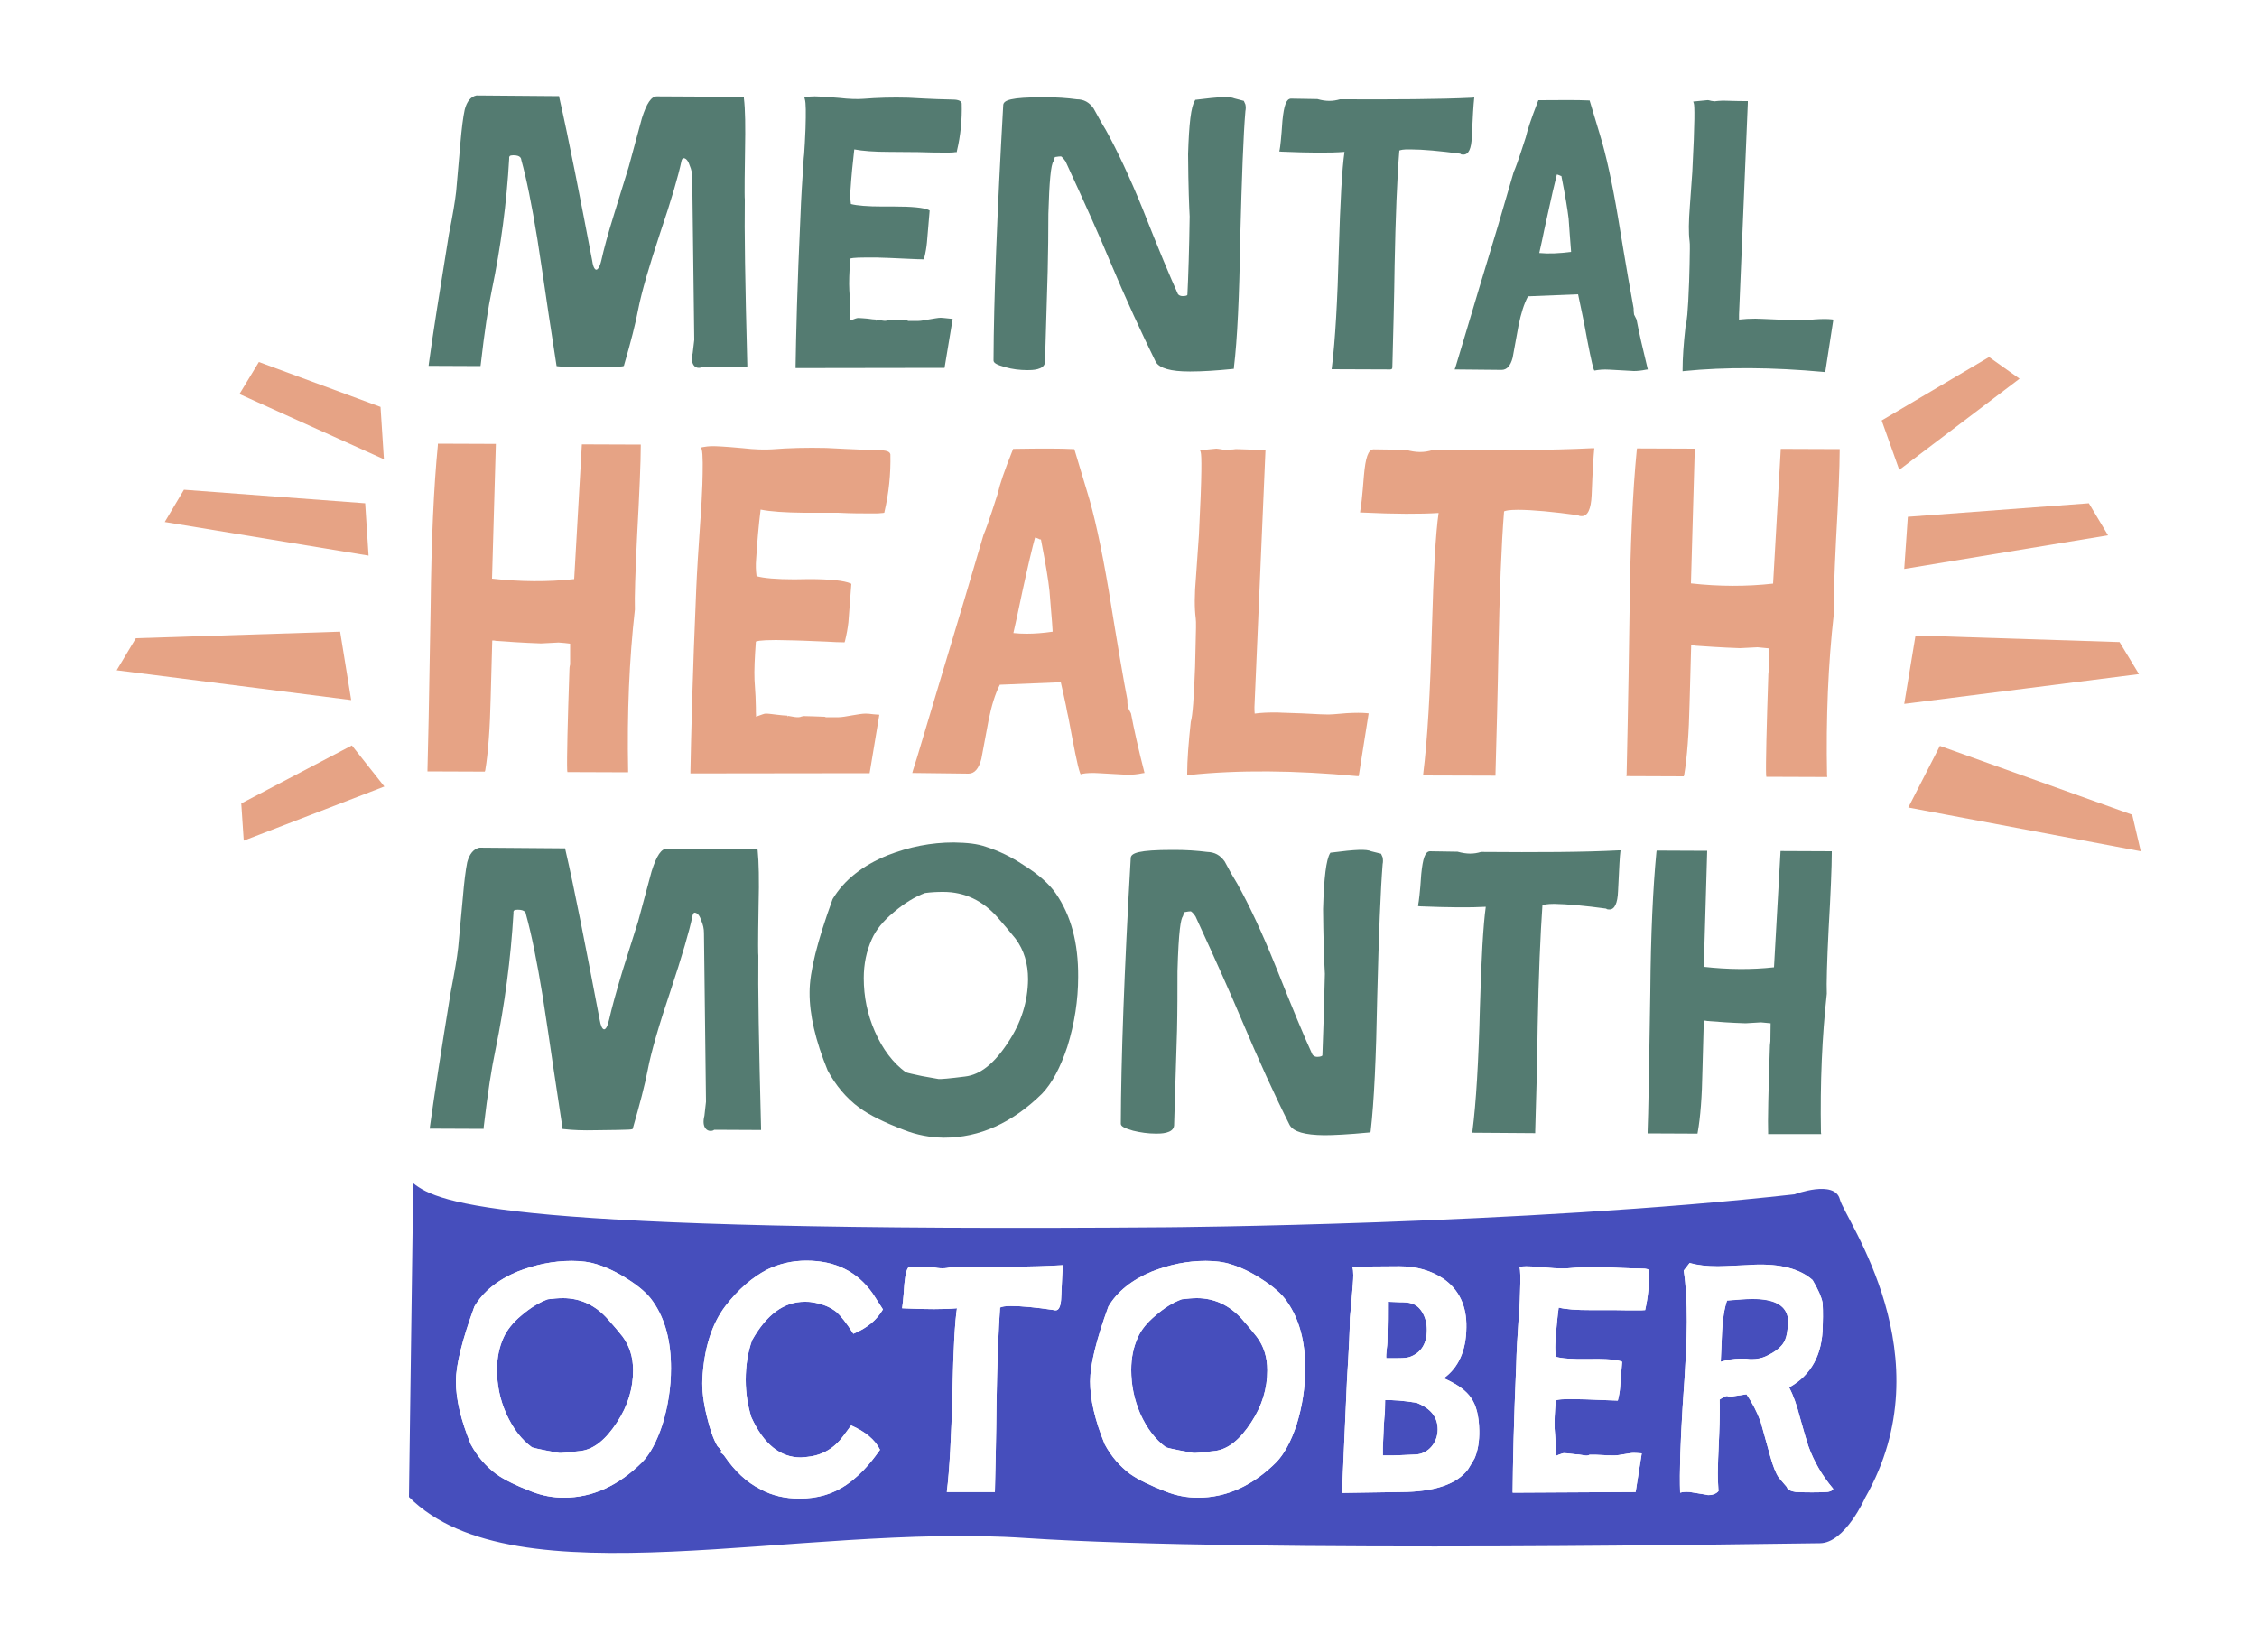 <?xml version="1.0" encoding="UTF-8"?> <svg xmlns="http://www.w3.org/2000/svg" version="1.2" viewBox="0 0 1000 732" width="1000" height="732"><title>MHM-logo-v1</title><style> .s0 { fill: #547b71 } .s1 { fill: #e6a385 } .s2 { fill: #464ebc } .s3 { fill: #ffffff } </style><g id="Layer 1"><filter id="f0"><feFlood flood-color="#464ebc" flood-opacity="1"></feFlood><feBlend mode="normal" in2="SourceGraphic"></feBlend><feComposite in2="SourceAlpha" operator="in"></feComposite></filter><g id="&lt;Group&gt;" filter="url(#f0)"><g id="&lt;Group&gt;"><path id="&lt;Compound Path&gt;" class="s0" d="m309.6 163c-0.9 0-1.7-0.4-2.2-1.1-0.9-1.2-1.1-3.1-0.5-5.4l0.7-5.9-0.9-71.9q0-2.8-1.1-5.3c-0.4-1.3-1.3-3.3-2.7-3.3-0.7 0-0.9 1-1 1.4-1.3 6.2-4.4 17-9.5 32-4.7 14.2-8.1 25.7-9.6 33.4-1.2 6.4-3.3 14.6-6.3 24.9 0 0.7 0 0.7-15.8 0.9q-8.1 0.2-13.5-0.4l-0.6-0.1-3.5-22.8c-1.6-11.1-3.3-22.3-5-33.4-2.5-15.4-4.9-27.1-7.1-35-0.1-0.7-0.2-2.2-3.6-2.2q-1.2 0-1.6 0.4-0.3 0.4-0.2 1.1c-1.1 19.5-3.7 39.1-7.7 58.3-1.6 7.6-3.2 18-4.9 32.9l-0.1 0.7-23-0.1 0.1-0.9c1.8-13.4 4.9-32.6 8.9-57.4 1.7-8.5 2.7-14.5 3.2-18.9l1.9-21.6c0.5-6 1.2-11.6 1.9-14.7q1.4-5.5 5.2-6.3l36.6 0.3 0.1 0.6c4.2 18.4 9.5 45.7 14.6 72.4 0.4 2.9 1.2 3.9 1.8 3.9 0.6 0 1.5-1.1 2.2-4 1.1-5 2.9-11.7 5.8-21l6.4-20.7 5.8-21.4c2.1-6.7 4.2-9.7 6.6-9.7l38.6 0.2v0.7c0.6 4.7 0.7 12.5 0.5 23.2-0.1 5.6-0.3 20.5-0.1 21.6-0.2 13.5 0.1 36.1 1.1 73.4v0.8h-20c-0.2 0.2-0.9 0.4-1.5 0.4z"></path></g><g id="&lt;Group&gt;"><path id="&lt;Compound Path&gt;" class="s0" d="m352.5 163.1v-0.8c0.2-13.1 0.7-35.4 2.2-67.6 0.2-6 0.7-14.1 1.4-24.6l0.2-1.9c0.2-2.8 0.4-6.5 0.6-11.3 0.2-6.9 0.2-11.4-0.3-12.9l-0.2-0.8 0.8-0.2q1.7-0.3 3.8-0.3c1.7 0 5.5 0.2 10.9 0.7 4.2 0.5 8.2 0.6 10.6 0.4 6.2-0.5 12.8-0.7 19.9-0.5 10.6 0.6 17.3 0.8 19.2 0.8 2 0 4.2 0.2 4.5 1.7q0.3 10.9-2.1 21l-0.1 0.6h-0.6c-1.1 0.2-2.2 0.2-3.2 0.2h-0.6c-3.5 0-7.7 0-12.7-0.2l-12.6-0.1c-6.9 0-12-0.4-15.7-1.1-0.7 6-1.3 12-1.7 18.3q-0.2 2.8 0.2 5.9c2.6 0.7 7.5 1.1 13.9 1.1h5.3c7.9 0 13 0.5 15.2 1.5l0.5 0.3-1.2 14.1q-0.3 3.3-1.2 6.9l-0.2 0.6h-0.6c-1.3 0-3.2-0.1-5.6-0.2l-8.9-0.4q-4-0.1-6-0.2-2.4 0-4.3 0c-6.1 0-7.1 0.4-7.2 0.5-0.4 5.8-0.6 10.6-0.4 14 0.3 4.8 0.5 8 0.5 10.1 0 1.1 0 2.2 0 3.2l0.5-0.1c1.5-0.6 2.4-0.9 3-0.9 1.1 0 2.7 0.2 4.2 0.3 1.4 0.2 2.8 0.4 3.7 0.4v0.7l0.3-0.7c0.2 0.1 1.1 0.3 2.8 0.5 1.1 0.2 1.8-0.1 2-0.2 2.6-0.1 5.3-0.1 8.6 0.1l0.5 0.2c0.2 0 2.1 0 4.6 0 1.1 0 3-0.4 4.8-0.7 2-0.3 3.8-0.7 5-0.7 0.9 0 2 0.2 3.3 0.3l2 0.2-3.6 21.7z"></path></g><g id="&lt;Group&gt;"><path id="&lt;Compound Path&gt;" class="s0" d="m527.6 164.6h-0.6c-8.3 0-13.2-1.4-14.9-4.2-6.2-12.6-13.2-27.7-20.5-45.1-4.3-10.4-10.7-24.7-19.5-43.8-1.1-1.6-1.8-2.1-2-2.2q-0.9 0-2.7 0.3c-0.2 0.4-0.4 1.2-0.6 1.8-1.2 1.4-1.9 9.2-2.3 23.4 0 8.5-0.1 16.8-0.3 25.3l-1.2 40.4c-0.3 3.5-5.9 3.5-7.7 3.5-3.5 0-6.7-0.4-9.9-1.3-3.9-1.1-5.2-1.9-5.2-3 0.1-27.4 1.6-65.4 4.3-113.2 0.2-2.1 3.3-3.4 17.7-3.4h1c4.9 0 9.5 0.3 13.9 0.9 3.1 0 5.5 1.3 7.4 4 2 3.6 3.6 6.6 5.4 9.5 5.1 9.2 10.6 20.9 16.3 34.9 6.9 17.5 12.5 30.9 15.7 37.9q0.7 0.9 2.1 0.9c1.5 0 2.1-0.3 2.1-0.6 0.4-8 0.8-20.3 1-34.7-0.2-3.7-0.6-12.4-0.7-27.6 0.4-13.5 1.3-21.1 3-23.7l0.2-0.4h0.3c10.3-1.3 15-1.5 17-0.6l4.2 1.1 0.7 1.6c0.2 1.1 0.2 1.9 0 2.9-0.9 10.4-1.6 29.4-2.3 56.5-0.4 25.7-1.3 44.9-2.8 57.1v0.6l-0.7 0.1c-7 0.7-13.4 1.1-18.4 1.1z"></path></g><g id="&lt;Group&gt;"><path id="&lt;Compound Path&gt;" class="s0" d="m616.1 163.7l-26.1-0.1 0.1-0.8c1.5-12 2.5-29.6 3.1-52.5 0.6-20.7 1.4-35.5 2.5-43-6.5 0.5-15.9 0.4-28-0.1l-0.9-0.1 0.2-0.9c0.2-0.9 0.7-5.1 1.2-12.7 0.7-6.9 1.7-9.6 3.7-9.8l11.8 0.2c3.9 1.1 6.8 1 10 0.1 24.6 0.1 43.8 0 58.5-0.7l1-0.1-0.1 1c-0.2 1.6-0.6 7.4-1 16.5-0.2 5.2-1.4 7.8-3.7 7.8-0.6 0-1.1 0-1.4-0.4-9.1-1.2-16.6-1.9-22.1-1.9-3.2-0.1-4.4 0.3-4.9 0.5-1 12.2-1.7 29.8-2.1 51-0.2 15-0.6 30-1 45l-0.1 0.7z"></path></g><g id="&lt;Group&gt;"><path id="&lt;Compound Path&gt;" fill-rule="evenodd" class="s0" d="m723.9 164.4q-0.9 0-1.7-0.1l-9-0.5c-2.8-0.2-5.1 0.1-6.2 0.3l-0.6 0.1-0.3-0.6c-0.8-2.5-2.2-9.3-4.2-20.2l-0.9-4.4c-0.6-2.6-1.1-5.5-1.8-8.6l-22.2 0.9c-1.8 3.4-3.1 7.6-4.2 13l-2.6 14.2q-1.4 5.4-4.9 5.4l-20.8-0.2 0.4-1.1q0.6-1.8 4.6-15.3c3.1-10.5 7.8-26.1 14.1-46.9l7.1-24.3c0.5-1 1.7-4 5.3-15.2 0.8-3.4 2.3-8 5.4-16l0.2-0.5h0.5c10.1-0.1 17.3-0.1 21.7 0.1h0.5l4.6 15.3c2.7 8.8 5.4 21.1 8 36.6 3.7 22.5 6 35.5 6.9 40.2 0 0.7 0 1.7 0.2 2.8l1.1 2.2c1.1 5.8 2.8 13.2 4.8 21.3l0.2 0.8-0.8 0.1c-1.9 0.4-3.8 0.6-5.4 0.6zm-41.9-52.3c4.1 0.4 8.8 0.2 14.1-0.5q-0.2-3.2-0.6-7.8-0.2-3.1-0.5-7c-0.5-4-1.4-9.7-3.2-18.8-0.2 0-0.4-0.1-0.8-0.3-0.3-0.1-1-0.4-1.2-0.4-0.9 3.5-2.4 9.8-4.5 19.6q-0.5 2.2-1.1 5c-0.6 2.9-1.3 6.3-2.2 10.2z"></path></g><g id="&lt;Group&gt;"><path id="&lt;Compound Path&gt;" class="s0" d="m808.7 164.9l-0.7-0.1c-22.8-2.1-43.7-2.2-61.7-0.4l-0.8 0.1v-0.9c0-4.7 0.4-11 1.3-18.9 0.5-1.5 1.1-6.1 1.6-20.1l0.2-7.3c0.1-5.8 0.2-9.3 0-10.4-0.5-3.7-0.4-8.8 0.1-15.3l1.1-15.4c1.2-23 1-29.2 0.7-30.3l-0.3-0.9 6.1-0.6c0.5-0.1 1.2 0.1 1.9 0.3 0.5 0.1 1.2 0.2 1.5 0.2 0.3-0.1 1-0.1 1.8-0.2q0.9 0 1.9-0.1c5.8 0.2 9.2 0.2 10.2 0.2h0.8v0.8l-3.9 93.8c0 0.7 0 1.4 0 2.2q3.5-0.4 7.3-0.4c0.7 0 1.6 0.1 3 0.1q2.5 0.1 7 0.3 4.6 0.2 7 0.3 2.1 0.1 2.6 0.1c1 0 3.2-0.2 6.9-0.5 3-0.2 5.5-0.2 7.2 0l0.8 0.1z"></path></g></g><filter id="f1"><feFlood flood-color="#464ebc" flood-opacity="1"></feFlood><feBlend mode="normal" in2="SourceGraphic"></feBlend><feComposite in2="SourceAlpha" operator="in"></feComposite></filter><g id="&lt;Group&gt;" filter="url(#f1)"><g id="&lt;Group&gt;"><path id="&lt;Compound Path&gt;" class="s0" d="m314.8 501.1c-0.9 0-1.7-0.4-2.2-1.1-1-1.2-1.1-3.3-0.5-5.6l0.7-6.2-0.9-74.8q0-2.8-1.2-5.5c-0.5-1.6-1.4-3.4-2.9-3.5-0.7 0-0.9 1.1-1 1.5-1.3 6.4-4.6 17.7-9.8 33.4-5 14.8-8.5 26.8-10 34.7-1.3 6.8-3.6 15.5-6.6 25.9 0 0.7 0 0.7-16.4 0.9q-8.4 0.2-14.1-0.5h-0.6l-4.1-27.1c-1.5-10.4-3.1-21-4.7-31.4-2.6-16-5.1-28.2-7.4-36.4-0.1-0.7-0.2-2.3-3.7-2.3-0.8 0-1.4 0.1-1.7 0.4q-0.3 0.4-0.2 1.2c-1.2 20.2-3.9 40.6-8 60.6-1.7 8-3.4 18.8-5.2 34.2v0.7l-23.9-0.1 0.1-0.9c1.9-13.9 5-33.9 9.2-59.6 1.7-8.8 2.8-15.1 3.3-19.7l2.1-22.5c0.5-6.1 1.2-11.9 1.9-15.3q1.5-5.6 5.4-6.5l38 0.3 0.1 0.6c4.1 17.7 9 43 15.2 75.4 0.8 4.8 2.7 6.4 4.2-0.2 1.2-5.3 3.1-12.2 6-21.8l6.8-21.5 6-22.3c2.2-7 4.3-10.1 6.9-10.1l40 0.2 0.1 0.7c0.5 4.9 0.7 13 0.4 24.2-0.3 17.6-0.2 21.9-0.1 22.4-0.2 14.2 0.2 38.4 1.2 76.4v0.8l-20.8-0.1c-0.2 0.3-0.9 0.5-1.6 0.5z"></path></g><g id="&lt;Group&gt;"><path id="&lt;Compound Path&gt;" fill-rule="evenodd" class="s0" d="m418.3 504.1h-0.2c-6-0.1-11.9-1.2-17.5-3.4-8.7-3.3-15.4-6.6-19.9-9.9-5.7-4.2-10.4-9.8-14-16.5-5.4-13.2-8.1-24.8-8-34.7 0-9 3.4-22.5 10.2-41.2 5.1-8.5 13.3-14.9 24.3-19.4 9.7-3.8 19.4-5.7 29.4-5.7 6.1 0.1 10.5 0.6 14.2 1.9 5.7 1.8 11.3 4.5 16.7 8.1 6.6 4.1 11.4 8.4 14.3 12.6 6.7 9.7 10 21.8 9.9 37 0 10.2-1.6 20.6-4.8 30.9-3.1 9.3-6.8 16.2-11.2 20.8-13.1 12.9-27.6 19.5-43.4 19.5zm-0.6-109.7v0.8c-2.4 0-5 0.1-7.9 0.5-4.5 1.7-9.1 4.5-13.8 8.5-4.6 3.8-7.9 7.8-9.7 11.9-2.4 5.3-3.6 11-3.6 17.3 0 8.3 1.6 16 4.9 23.6 3.5 8 8.1 14 13.7 18.1 1.1 0.4 3.5 0.9 7.2 1.7l7.3 1.3c1 0.1 4.8-0.2 11.8-1.1 6.8-0.8 13-5.8 19.1-15.2 5.8-8.7 8.7-18.1 8.8-27.9 0-6.9-1.8-12.9-5.5-17.9-2.4-3-5.1-6.2-8-9.5-6.6-7.5-14.7-11.3-24-11.3z"></path></g><g id="&lt;Group&gt;"><path id="&lt;Compound Path&gt;" class="s0" d="m586.8 503h-0.1c-8.6-0.1-13.6-1.5-15.3-4.5-6.6-13.1-13.8-28.9-21.4-46.9-4.5-10.7-10.9-25.1-20.3-45.5-1.1-1.7-1.9-2.2-2.1-2.3-0.6 0-1.5 0.1-2.9 0.4-0.1 0.4-0.4 1.1-0.6 1.8-0.9 1.1-1.9 6-2.4 24.4 0 8.8 0 17.4-0.2 26.2l-1.3 42.1c-0.3 3.6-6.1 3.6-7.9 3.6-3.7 0-7-0.5-10.3-1.3-4.1-1.2-5.4-2-5.4-3.1 0.1-28.3 1.5-67.9 4.4-117.8 0.2-2.1 3.4-3.5 18.5-3.5h1q7.4 0 14.4 0.9c3.3 0.1 5.7 1.4 7.7 4.2 2.1 4 3.8 7 5.6 9.9 5.3 9.5 11 21.7 16.9 36.3 7.2 18.1 13 32.1 16.4 39.4 0.5 0.6 1.2 1 2.1 1 1.5 0 2.3-0.4 2.3-0.7 0.4-10.3 0.8-22.4 1.1-36.1-0.4-6.7-0.7-17-0.8-28.7 0.4-14.1 1.4-21.9 3.1-24.7l0.2-0.3h0.3c10.8-1.4 15.6-1.6 17.7-0.6l4.4 1.1 0.7 1.6c0.2 1.2 0.2 2 0 3-0.9 11.1-1.7 30.9-2.4 58.8-0.5 27.2-1.4 46.6-2.9 59.4l-0.1 0.6-0.6 0.1c-9.4 0.9-16 1.2-19.8 1.2z"></path></g><g id="&lt;Group&gt;"><path id="&lt;Compound Path&gt;" class="s0" d="m680.2 502.1l-27.9-0.2 0.1-0.8c1.6-12.3 2.7-30.7 3.3-54.6 0.6-21.6 1.5-37 2.6-44.7-6.8 0.4-16.6 0.3-29.1-0.2l-0.9-0.1 0.1-0.9c0.2-0.9 0.8-5.3 1.3-13.2 0.7-7.1 1.7-10 3.8-10.2l12.3 0.2c4.1 1.1 7.1 1.1 10.4 0.1 25.5 0.2 45.5 0.1 60.9-0.7h0.9l-0.1 0.9c-0.2 1.3-0.5 6.4-1 17.2-0.2 5.3-1.5 8.1-3.8 8.1-0.5 0-1.1 0-1.5-0.4-9.4-1.3-17.3-2-23-2.1-3.2 0-4.6 0.4-5.2 0.6-0.9 12.8-1.7 31.2-2.1 53.1-0.2 15.6-0.6 31.4-1.1 47.1z"></path></g><g id="&lt;Group&gt;"><path id="&lt;Compound Path&gt;" class="s0" d="m806.9 502.5h-23.5v-0.8c-0.2-4.2 0.1-18.6 0.8-38.5 0-0.3 0.1-1.1 0.2-1.9l0.1-7.9c-0.8-0.1-2.1-0.2-4.3-0.4l-6.8 0.4c-6.5-0.2-12-0.6-16.9-1q-1-0.2-1.6-0.2l-0.6 21.9c-0.2 11.7-0.9 21-2.1 27.6l-0.1 0.6-22.1-0.1v-0.8c0.3-6.9 0.7-28.8 1.2-62.1 0.2-25.3 1.2-46.1 2.7-61.7l0.1-0.7 22.4 0.1-1.5 51.4c10.7 1.2 21.2 1.3 31.1 0.2l2.9-51.5 22.7 0.1v0.8c0 5.8-0.5 18.1-1.4 33.8-0.7 13.9-1 24.3-0.8 28.5-2.1 18.9-3 39.5-2.6 61.4z"></path></g></g><filter id="f2"><feFlood flood-color="#252962" flood-opacity="1"></feFlood><feBlend mode="normal" in2="SourceGraphic"></feBlend><feComposite in2="SourceAlpha" operator="in"></feComposite></filter><g id="&lt;Group&gt;" filter="url(#f2)"><g id="&lt;Group&gt;"><path id="&lt;Compound Path&gt;" class="s1" d="m278.3 342.2l-26.9-0.1-0.1-0.8c-0.2-5 0.2-21.7 1-44.7 0-0.1 0-1.1 0.3-2.2v-5-4.2c-1.3-0.2-3.5-0.4-5.1-0.5l-7.8 0.4c-8.5-0.3-15.3-0.8-19.7-1.1-0.8-0.2-1.4-0.2-1.9-0.2l-0.7 25.5c-0.3 13.2-1.1 24.3-2.4 32l-0.2 0.6-25.4-0.1v-0.8c0.2-6.4 0.7-28.8 1.4-72.1 0.3-29.3 1.4-53.4 3.2-71.6v-0.7l25.7 0.1-1.7 59.7c12.5 1.4 24.8 1.5 36.4 0.2l3.4-59.7 26.1 0.1v0.7c0 6.7-0.6 21-1.6 39.3-0.8 16.1-1.2 28.2-1 33.1-2.5 21.9-3.5 45.9-3 71.3z"></path></g><g id="&lt;Group&gt;"><path id="&lt;Compound Path&gt;" class="s1" d="m305.9 342.7v-0.8c0.3-15.4 0.9-42.1 2.6-81.5 0.3-7.1 0.9-16.6 1.8-29.7l0.2-2.6c0.2-3.4 0.5-7.7 0.7-13.4 0.2-6.8 0.3-13.6-0.3-15.6l-0.3-0.8 0.9-0.2c1-0.2 2.5-0.4 4.5-0.4 1 0 4.7 0.1 13.2 0.9 5 0.6 9.9 0.7 12.8 0.5 7.4-0.6 15.4-0.8 24.1-0.6 13 0.7 20.9 0.9 23.1 1 3.4 0 5 0.5 5.3 1.8 0.2 8.8-0.7 17.2-2.6 25.4l-0.1 0.5-0.6 0.1c-1.5 0.2-2.8 0.2-4.2 0.2h-0.8c-4.1 0-9 0-14.9-0.3h-15.2c-8.3-0.1-14.6-0.5-19.1-1.4-0.9 7.1-1.5 14.4-2 22.2q-0.3 3.5 0.2 7.3c3.1 0.9 9 1.4 16.8 1.4l6.4-0.1c9.5 0 15.7 0.7 18.4 1.9l0.4 0.2-1.3 17c-0.3 2.7-0.8 5.4-1.5 8.3l-0.2 0.6h-0.6c-1.6 0-4.2-0.1-7.5-0.3l-9.9-0.4c-3.3-0.1-5.7-0.2-7.4-0.2q-2.8-0.1-5-0.1c-7.6 0-8.8 0.6-8.9 0.7-0.5 6.9-0.8 12.8-0.6 17 0.4 5.7 0.6 9.7 0.6 12.2 0 1.4 0 2.9 0.1 4.1l0.7-0.3c1.8-0.6 2.8-1.1 3.6-1.1 1.3 0 3.2 0.3 5 0.5 1.8 0.2 3.5 0.4 4.6 0.4v0.7l0.2-0.6c0.2 0 1.3 0.2 3 0.5 0.8 0.1 1.1 0.1 1.4 0.1 0.9 0 1.4-0.2 1.6-0.3l1-0.2c2.5 0.1 5.6 0.1 9.3 0.3l0.5 0.2c0.2 0 2.3 0 5 0h0.7c1.3 0 3.6-0.4 5.8-0.8 2.4-0.4 4.6-0.8 6.1-0.8 0.9 0 2.1 0.1 3.5 0.3l2.6 0.2-4.3 25.9z"></path></g><g id="&lt;Group&gt;"><path id="&lt;Compound Path&gt;" fill-rule="evenodd" class="s1" d="m499.7 343.3q-1 0-2-0.1l-10.8-0.6c-2.9-0.2-5.5-0.1-7.5 0.3l-0.6 0.2-0.3-0.7c-1.1-3-2.7-11.5-5.1-24.3q-0.6-2.5-1.1-5.4c-0.7-3.2-1.4-6.6-2.3-10.4l-27 1.1c-2.1 4.1-3.7 9.3-5 15.8l-3.2 17.1q-1.7 6.5-5.7 6.5l-24.9-0.3 0.3-1.1c0.5-1.4 2.5-7.9 5.9-19.4 3.8-12.6 9.3-31.2 16.7-55.7l8.7-29.4c0.6-1.3 2.2-5.4 6.3-18.3 0.9-4.1 2.8-9.7 6.6-19.2l0.2-0.5h0.5c12.1-0.2 20.9-0.2 26.1 0.1h0.5l5.5 18.3c3.3 10.5 6.5 25.3 9.7 44.1 3.8 23.5 6.9 41.7 8.3 48.6 0 0.8 0 2 0.2 3.4l1.4 2.7c1.3 6.9 3.3 15.9 5.8 25.6l0.2 0.8-0.8 0.1c-2.3 0.5-4.6 0.7-6.6 0.7zm-50.7-62.8q2.8 0.3 5.9 0.3c3.5 0 7.4-0.3 11.5-0.9q-0.2-3.8-0.7-9.3-0.3-3.9-0.7-8.7c-0.5-4.8-1.6-11.5-3.8-22.9-0.4 0.1-0.5 0-1.1-0.3-0.3-0.1-1.2-0.5-1.5-0.5-1.2 4.3-3 11.9-5.6 23.8q-0.5 2.3-1.1 5.2c-0.8 3.7-1.7 8.2-2.9 13.3z"></path></g><g id="&lt;Group&gt;"><path id="&lt;Compound Path&gt;" class="s1" d="m602 343.9h-0.7c-27.5-2.6-52.8-2.8-74.4-0.5h-0.9v-0.8c0-5.7 0.6-13.6 1.6-22.8 0.8-2.6 1.4-10.7 1.9-24.4l0.2-8.4c0.2-7.2 0.3-11.6 0.1-12.9-0.6-4.5-0.6-10.7 0.1-18.5l1.3-18.6c1.4-27.7 1.2-35.2 0.8-36.6l-0.3-0.9 7.2-0.7c0.6 0 1.4 0.2 2.3 0.3 0.7 0.2 1.4 0.3 1.8 0.3 0.5-0.1 1.3-0.1 2.3-0.2q1 0 2.2-0.2c7.2 0.3 11.3 0.3 12.4 0.3h0.8l-4.9 114c0 0.9 0 1.8 0.1 2.9 2.9-0.4 5.9-0.5 9-0.5 0.8 0 1.7 0 3.2 0.1q3 0.1 8.8 0.3l8 0.4q2.9 0.1 3.7 0.1c0.7 0 2.7-0.1 8.2-0.6q5.6-0.3 8.7 0l0.9 0.1z"></path></g><g id="&lt;Group&gt;"><path id="&lt;Compound Path&gt;" class="s1" d="m662.6 343.7l-32.1-0.1 0.1-0.9c1.8-14.5 3.1-35.8 3.8-63.3 0.7-25.4 1.7-43.4 3-52.1-7.9 0.5-19.4 0.5-33.9-0.2h-0.9l0.1-0.9c0.3-1.2 0.9-6.4 1.6-15.4 0.7-8.1 1.9-11.5 4.2-11.7l14.3 0.2c4.7 1.3 8.2 1.3 12 0.1 29.5 0.2 52.7 0.1 70.7-0.8h0.9l-0.1 0.9c-0.2 2-0.7 8.9-1.1 20-0.3 6.1-1.7 9.2-4.4 9.2-0.5 0-1.1 0-1.6-0.4-10.9-1.5-20.1-2.4-26.7-2.4-4 0-5.5 0.4-6.1 0.7-1.2 14.8-2 36.1-2.5 61.7-0.3 18.1-0.8 36.5-1.3 54.6z"></path></g><g id="&lt;Group&gt;"><path id="&lt;Compound Path&gt;" class="s1" d="m809.6 344.3l-27-0.1-0.1-0.8c-0.2-4.8 0.2-21.1 1-44.7 0-0.3 0.1-1.2 0.3-2.2v-9.2q-1.5-0.2-5.1-0.5l-7.8 0.4c-8.5-0.3-15.3-0.8-19.7-1.1-0.8-0.2-1.4-0.2-1.9-0.2l-0.7 25.5c-0.3 13.5-1.1 24.3-2.4 32l-0.2 0.6-25.4-0.1 0.1-0.8c0.1-6.2 0.7-28.3 1.3-72.1 0.3-29.3 1.4-53.4 3.2-71.6l0.1-0.7 25.6 0.1-1.7 59.7c12.5 1.4 24.8 1.4 36.4 0.1l3.4-59.7 26.1 0.1v0.8c0 6.9-0.6 21.5-1.6 39.3-0.8 16.2-1.2 28.2-1 33-2.5 22.1-3.5 46-3 71.4z"></path></g></g><filter id="f3"><feFlood flood-color="#252962" flood-opacity="1"></feFlood><feBlend mode="normal" in2="SourceGraphic"></feBlend><feComposite in2="SourceAlpha" operator="in"></feComposite></filter><g id="Folder 1" filter="url(#f3)"><path id="&lt;Path&gt;" class="s1" d="m833.7 186.3l47.6-28.1 13.5 9.6-53.3 40.4z"></path><path id="&lt;Path&gt;" class="s1" d="m170.3 348.5l-62.3 24-1.1-16.5 49-25.7z"></path><path id="&lt;Path&gt;" class="s1" d="m845.3 229l80.2-6 8.5 14.2-90.3 14.9z"></path><path id="&lt;Path&gt;" class="s1" d="m163.3 246.2l-90.3-14.9 8.5-14.3 80.3 6z"></path><path id="&lt;Path&gt;" class="s1" d="m170.1 203.5l-64-28.9 8.6-14.2 53.9 19.9z"></path><path id="&lt;Path&gt;" class="s1" d="m848.7 281.6l90.4 2.9 8.6 14.2-104 13.2z"></path><path id="&lt;Path&gt;" class="s1" d="m155.6 310.2l-103.9-13.2 8.5-14.2 90.5-2.9z"></path><path id="&lt;Path&gt;" class="s1" d="m859.5 330.5l85.2 30.5 3.8 16.2-103-19.4z"></path></g><g id="&lt;Group&gt;"><filter id="f4"><feFlood flood-color="#ec6d80" flood-opacity="1"></feFlood><feBlend mode="normal" in2="SourceGraphic"></feBlend><feComposite in2="SourceAlpha" operator="in"></feComposite></filter><g id="Folder 2" filter="url(#f4)"><path id="&lt;Path&gt;" class="s2" d="m275.9 592.3c3 4.1 4.6 9 4.6 14.9 0 8-2.3 15.7-7.1 23-5 7.7-10.2 11.9-15.9 12.7-5.7 0.7-8.9 1-9.8 0.9l-5.9-1.1c-2.9-0.6-5-1-6.1-1.4q-7-5.1-11.4-14.9c-2.8-6.3-4.1-12.7-4.1-19.4 0-5.4 1-10.1 2.9-14.3 1.5-3.3 4.1-6.7 8-9.9 4-3.4 7.8-5.7 11.6-7.1 2.4-0.3 4.6-0.5 6.7-0.5 7.7 0 14.4 3.1 19.9 9.3q4.2 4.7 6.6 7.8z"></path><path id="&lt;Path&gt;" class="s2" d="m614.7 594.8c0.2-7.7 0.2-13.8 0.2-18 0.6 0 2.2 0.1 5.2 0.2 2.2 0 4.1 0.1 5.4 0.6 4 1.1 6.7 6.2 6.7 11.6 0 6-2.4 10.1-7.4 12-1 0.4-2.8 0.6-5.2 0.6h-5.4c-0.2-1.8 0.5-5.7 0.5-7z"></path><path id="&lt;Path&gt;" class="s2" d="m637 633.4c0 5.8-4.2 10.9-9.9 11.1-6.2 0.3-9.4 0.4-9.7 0.4-3.5 0-5.1 0-4.7 0q0 0.2 0-3.5 0.4-11.6 0.9-15.7l0.1-5.3c3.5-0.1 8.2 0.2 14 1.2 6.3 2.5 9.3 6.4 9.3 11.8z"></path><path id="&lt;Path&gt;" class="s2" d="m556.8 592.3c3.1 4.1 4.7 9 4.7 14.9 0 8-2.3 15.7-7.1 23-5 7.7-10.2 11.9-15.9 12.7-5.7 0.7-8.9 1-9.8 0.9l-6-1.1c-2.9-0.6-4.9-1-6.1-1.4q-7-5.1-11.4-14.9c-2.7-6.3-4-12.7-4-19.4 0-5.4 1-10.1 2.9-14.3 1.4-3.3 4.1-6.7 8-9.9 3.9-3.4 7.7-5.7 11.5-7.1 2.5-0.3 4.7-0.5 6.7-0.5 7.7 0 14.4 3.1 20 9.3 2.7 3.1 4.9 5.7 6.5 7.8z"></path><path id="&lt;Path&gt;" class="s2" d="m792 583.2c0.4 5.7-0.3 10-2.2 12.4-1.4 1.9-3.9 3.7-7.3 5.3-1.8 0.9-4 1.3-6.2 1.3-0.6 0-1.5 0-2.6-0.2h-2.8c-2.8 0-5.7 0.5-8.5 1.4l0.6-13.8c0.3-5.3 1-9.9 2.2-13.4 4.8-0.4 8.6-0.7 11.4-0.7 9.2 0 14.2 2.6 15.4 7.7z"></path><path id="&lt;Compound Path&gt;" fill-rule="evenodd" class="s2" d="m826.4 663.6c0 0-8.9 20.2-20.1 20.2-11.2 0-251.2 4.4-351.9-2.3-100.8-6.8-226.2 28.9-273.2-18.2l1.9-139c11.2 9 40.3 21.8 333.6 19.5 0 0 157.5-1.1 278.4-14.6 0 0 17.9-6.7 20.1 2.3 2.3 8.9 47 69.4 11.2 132.1zm-529.1-57.3c0-12.1-2.6-21.9-8-29.6-2.3-3.4-6.1-6.7-11.5-10.1-4.7-3-9.2-5.1-13.4-6.4-3.1-1-6.7-1.5-11.1-1.5-8.3 0-16.2 1.7-23.9 4.7-8.9 3.7-15.3 8.9-19.2 15.5-5.4 14.8-8.2 25.9-8.2 33.2q0 11.9 6.6 27.9c2.9 5.4 6.7 9.7 11.2 13.1 3.6 2.6 9 5.2 16 7.9q6.8 2.6 14 2.6c12.7 0 24.3-5.3 34.8-15.8 3.4-3.5 6.4-9 8.9-16.6 2.5-8.1 3.8-16.5 3.8-24.9zm33.1 5.1c0-6.3 0.9-12.1 2.8-17.5 6.4-11.4 14.1-17.1 23.3-17.1 1 0 2.1 0 3.2 0.2 4.7 0.7 8.3 2.2 11.1 4.5 1.7 1.6 4.2 4.6 7.3 9.5 6-2.5 10.3-6 13.1-10.8l-4.5-7c-6.9-9.8-16.6-14.6-29.4-14.6-6.2 0-11.9 1.3-17.3 3.9-6.6 3.4-12.9 8.8-18.6 16.2-6 7.9-9.5 18.7-10.2 32.5-0.2 4.6 0.4 9.8 1.9 16.1q2.2 9.2 4.8 13.5l1.8 1.9-0.6 0.8c0.8 0.5 1.4 1 1.7 1.4 4.7 6.9 10.1 12 16.2 15 5.1 2.8 10.8 4.1 17.3 4.1 7.9 0 14.7-2 20.6-6 8.1-5.6 12.7-12.5 15-15.6-2.2-4.5-6.6-8.1-12.8-10.8l-3.4 4.6c-3.9 5.4-9.2 8.6-15.7 9.3-1 0.1-2.2 0.3-3.2 0.3-9.2 0-16.5-6-21.9-17.8-1.6-5.1-2.5-10.6-2.5-16.6zm140.6-50.8c-13.6 0.8-30.1 0.9-49.3 0.8-2.8 0.8-5.5 0.8-8.6 0l-9.9-0.2c-1.3 0.2-2 2.8-2.5 7.7-0.4 6.6-0.9 10.1-1 10.8 10.6 0.5 18.8 0.5 24.3 0-0.9 5.7-1.6 18.1-2 37.1-0.5 20-1.3 34.7-2.5 44.3h21.3c0.3-12.7 0.6-25.5 0.7-38.2 0.3-19.1 0.9-33.7 1.6-43.5 0.6-0.4 2.2-0.7 4.8-0.7 4.7 0 11.1 0.6 19.1 1.8 0.2 0.1 0.5 0.1 0.8 0.1 1.4 0 2.3-2 2.4-6 0.3-8 0.6-12.6 0.8-14zm107.3 45.7c0-12.1-2.7-21.9-8.1-29.6-2.3-3.4-6.1-6.7-11.5-10.1-4.6-3-9.1-5.1-13.4-6.4q-4.5-1.5-11.1-1.5c-8.3 0-16.1 1.7-23.8 4.7-8.9 3.7-15.4 8.9-19.3 15.5-5.4 14.8-8.1 25.9-8.1 33.2 0 7.9 2.1 17.2 6.5 27.9 2.9 5.4 6.7 9.7 11.2 13.1 3.7 2.6 9.1 5.2 16.1 7.9q6.7 2.6 14 2.6c12.6 0 24.3-5.3 34.8-15.8 3.3-3.5 6.4-9 8.9-16.6 2.5-8.1 3.8-16.5 3.8-24.9zm77.1 27.5c-0.1-6.2-1.3-11-3.5-14.2-2.2-3.4-6.3-6.3-12.2-8.9 6.5-4.7 9.9-12.2 10-22.5 0.2-9.6-3.3-16.8-10.2-21.6-5.4-3.6-11.8-5.5-19.5-5.5-8.9 0-15.9 0.1-20.8 0.4q0.4 1.1 0.4 3.5c0 2.2-0.3 5.5-0.7 10.2l-0.8 8.8q0 6.7-1.3 27.5l-2.2 50 26.4-0.4c14.7-0.1 24.5-3.5 29.4-10l1.1-1.8c1.1-1.9 1.9-3.1 2-3.5 1.3-3.2 2-7.2 1.9-12zm75.2-70.8c-0.1-0.6-1.1-0.9-3.2-0.9-1.4 0-6.8-0.1-16.1-0.6-6.2-0.1-11.7 0-16.8 0.5-1.9 0.1-5 0.1-9-0.3-4.8-0.5-7.9-0.6-9.2-0.6-1.3 0-2.3 0.1-3.1 0.3 0.5 1.3 0.5 5.1 0.3 11-0.1 5.2-0.4 8.8-0.6 11.3-0.6 8.6-1 15.6-1.1 20.7-1.1 25.2-1.5 44.3-1.6 57l54.5-0.3 2.7-17.1c-1.6-0.1-2.7-0.2-3.6-0.2-1.9 0-6.4 1.1-8.3 1.1-2.8 0-4.2 0-4.4-0.1-2.7-0.2-5.1-0.2-6.8-0.2-0.5 0.3-1.2 0.5-2.2 0.3-1.8-0.3-2.7-0.4-2.5-0.4-1.6 0-5-0.6-6.7-0.6-0.4 0-1.2 0.3-2.3 0.7l-1.2 0.5c-0.1-1.1-0.1-2.4-0.1-3.7 0-1.7-0.2-4.5-0.5-8.4q-0.2-4.4 0.5-12.3c0.1-0.6 3.4-0.9 10.1-0.7 1.8 0 4.9 0.1 9.2 0.3 3.8 0.1 6.6 0.3 8.2 0.3 0.6-2.4 0.9-4.3 1-5.7l0.9-11.5c-1.9-0.9-6.9-1.4-14.9-1.2-7.4 0.1-12.2-0.3-14.4-1-0.3-1.8-0.4-3.7-0.3-5.6 0.4-7.1 1-12.5 1.5-16.2 3.3 0.8 8 1.1 13.8 1.1h10.6c4.3 0.1 7.8 0.1 10.7 0.1 1 0 2 0 3.2-0.1 1.3-5.7 1.9-11.6 1.7-17.4zm81.5 96.5q-7.2-8.5-10.9-18.8c-0.7-2.2-2-6.4-3.8-12.9-1.3-5.1-2.8-9.4-4.7-13 9.8-5.4 14.8-14.6 14.9-27.4 0.2-5.7 0-9.2-0.1-10.2-0.5-2.5-1.9-5.7-4.4-10-5.5-4.9-14.3-7.3-26.2-6.8-1.1 0.1-3.7 0.3-7.8 0.4-3.3 0.2-5.9 0.3-8 0.3-4.8 0-8.9-0.4-12.5-1.4l-2.6 3.3c1 6.6 1.4 14 1.4 22.6 0 7.5-0.6 20-1.9 37.9-1 16.2-1.4 28.8-1.1 37.9 1.3-0.4 2.7-0.4 4.3-0.3 5.7 0.9 8.3 1.4 8.1 1.4 2 0 3.6-0.6 4.6-1.8-0.1-2.2-0.3-4.8-0.3-7.9 0-2.7 0.2-8.4 0.6-16.9 0.3-7.1 0.3-12.4 0.2-15.7 1.6-1.1 2.7-1.6 3.3-1.6l1.3 0.4c0.1-0.1 2.6-0.5 7.3-1.2q3.9 5.7 6.3 12.3l4.3 15.4c1.2 4.3 2.4 7.3 3.7 9.2l3.5 4.1c0.4 1.3 1.9 2 4.1 2.3 5.1 0.2 9.4 0.2 13.4 0 1.7 0 3.6-1 3-1.6zm-45.6-40.5q-0.1 0 0 0z"></path></g><path id="&lt;Compound Path&gt;" fill-rule="evenodd" class="s3" d="m289.3 576.7c5.4 7.7 8 17.5 8 29.6 0 8.4-1.3 16.8-3.8 24.9-2.5 7.6-5.5 13.1-8.9 16.6-10.5 10.5-22.1 15.8-34.8 15.8q-7.2 0-14-2.6c-7-2.7-12.4-5.3-16-7.9-4.5-3.4-8.3-7.7-11.2-13.1q-6.6-16.1-6.6-27.9c0-7.3 2.8-18.4 8.2-33.2 3.9-6.6 10.3-11.8 19.2-15.5 7.7-3 15.6-4.7 23.9-4.7 4.4 0 8 0.5 11.1 1.5 4.2 1.3 8.7 3.4 13.4 6.4 5.4 3.4 9.2 6.7 11.5 10.1zm-8.8 30.5c0-5.9-1.6-10.8-4.6-14.9q-2.4-3.1-6.6-7.8c-5.5-6.2-12.2-9.3-19.9-9.3-2.1 0-4.3 0.2-6.7 0.5-3.8 1.4-7.6 3.7-11.6 7.1-3.9 3.2-6.5 6.6-8 9.9-1.9 4.2-2.9 8.9-2.9 14.3 0 6.7 1.3 13.1 4.1 19.4q4.4 9.8 11.4 14.9c1.1 0.4 3.2 0.8 6.1 1.4l5.9 1.1c0.9 0.1 4.1-0.2 9.8-0.9 5.7-0.8 10.9-5 15.9-12.7 4.8-7.3 7.1-15 7.1-23z"></path><path id="&lt;Path&gt;" class="s3" d="m333.2 593.9c-1.9 5.4-2.8 11.2-2.8 17.5 0 6 0.9 11.5 2.5 16.6 5.4 11.8 12.7 17.8 21.9 17.8 1 0 2.2-0.2 3.2-0.3 6.5-0.7 11.8-3.9 15.7-9.3l3.4-4.6c6.2 2.7 10.6 6.3 12.8 10.8-2.3 3.1-6.9 10-15 15.6-5.9 4-12.7 6-20.6 6-6.5 0-12.2-1.3-17.3-4.1-6.1-3-11.5-8.1-16.2-15-0.3-0.4-0.9-0.9-1.7-1.4l0.6-0.8-1.8-1.9q-2.6-4.3-4.8-13.5c-1.5-6.3-2.1-11.5-1.9-16.1 0.7-13.8 4.2-24.6 10.2-32.5 5.7-7.4 12-12.8 18.6-16.2 5.4-2.6 11.1-3.9 17.3-3.9 12.8 0 22.5 4.8 29.4 14.6l4.5 7c-2.8 4.8-7.1 8.3-13.1 10.8-3.1-4.9-5.6-7.9-7.3-9.5-2.8-2.3-6.4-3.8-11.1-4.5-1.1-0.2-2.2-0.2-3.2-0.2-9.2 0-16.9 5.7-23.3 17.1z"></path><path id="&lt;Path&gt;" class="s3" d="m471 560.6c-0.2 1.4-0.5 6-0.8 14-0.1 4-1 6-2.4 6-0.3 0-0.6 0-0.8-0.1-8-1.2-14.4-1.8-19.1-1.8-2.6 0-4.2 0.3-4.8 0.7-0.7 9.8-1.3 24.4-1.6 43.5-0.1 12.7-0.4 25.5-0.7 38.2h-21.3c1.2-9.6 2-24.3 2.5-44.3 0.4-19 1.1-31.4 2-37.1-5.5 0.5-13.7 0.5-24.3 0 0.1-0.7 0.6-4.2 1-10.8 0.5-4.9 1.2-7.5 2.5-7.7l9.9 0.2c3.1 0.8 5.8 0.8 8.6 0 19.2 0.1 35.7 0 49.3-0.8z"></path><path id="&lt;Compound Path&gt;" fill-rule="evenodd" class="s3" d="m570.2 576.7c5.4 7.7 8.1 17.5 8.1 29.6 0 8.4-1.3 16.8-3.8 24.9-2.5 7.6-5.6 13.1-8.9 16.6-10.5 10.5-22.2 15.8-34.8 15.8q-7.3 0-14-2.6c-7-2.7-12.4-5.3-16.1-7.9-4.5-3.4-8.3-7.7-11.2-13.1-4.4-10.7-6.5-20-6.5-27.9 0-7.3 2.7-18.4 8.1-33.2 3.9-6.6 10.4-11.8 19.3-15.5 7.7-3 15.5-4.7 23.8-4.7q6.6 0 11.1 1.5c4.3 1.3 8.8 3.4 13.4 6.4 5.4 3.4 9.2 6.7 11.5 10.1zm-8.7 30.5c0-5.9-1.6-10.8-4.7-14.9-1.6-2.1-3.8-4.7-6.5-7.8-5.6-6.2-12.3-9.3-20-9.3-2 0-4.2 0.2-6.7 0.5-3.8 1.4-7.6 3.7-11.5 7.1-3.9 3.2-6.6 6.6-8 9.9-1.9 4.2-2.9 8.9-2.9 14.3 0 6.7 1.3 13.1 4 19.4q4.4 9.8 11.4 14.9c1.2 0.4 3.2 0.8 6.1 1.4l6 1.1c0.9 0.1 4.1-0.2 9.8-0.9 5.7-0.8 10.9-5 15.9-12.7 4.8-7.3 7.1-15 7.1-23z"></path><path id="&lt;Compound Path&gt;" fill-rule="evenodd" class="s3" d="m651.9 619.6c2.2 3.2 3.4 8 3.5 14.2 0.1 4.8-0.6 8.8-1.9 12-0.1 0.4-0.9 1.6-2 3.5l-1.1 1.8c-4.9 6.5-14.7 9.9-29.4 10l-26.4 0.4 2.2-50q1.3-20.8 1.3-27.5l0.8-8.8c0.4-4.7 0.7-8 0.7-10.2q0-2.4-0.4-3.5c4.9-0.3 11.9-0.4 20.8-0.4 7.7 0 14.1 1.9 19.5 5.5 6.9 4.8 10.4 12 10.2 21.6-0.1 10.3-3.5 17.8-10 22.5 5.9 2.6 10 5.5 12.2 8.9zm-37-42.8c0 4.2 0 10.3-0.2 18 0 1.3-0.7 5.2-0.5 7h5.4c2.4 0 4.2-0.2 5.2-0.6 5-1.9 7.4-6 7.4-12 0-5.4-2.7-10.5-6.7-11.6-1.3-0.5-3.2-0.6-5.4-0.6-3-0.1-4.6-0.2-5.2-0.2q0-0.1 0-0.1c-0.4 0-0.3 0.1 0 0.1zm22.1 56.6c0-5.4-3-9.3-9.3-11.8-5.8-1-10.5-1.3-14-1.2l-0.1 5.3q-0.5 4.1-0.9 15.7 0 3.3 0 3.5c0.3 0 1.9 0 4.7 0 0.3 0 3.5-0.1 9.7-0.4 5.7-0.2 9.9-5.3 9.9-11.1z"></path><path id="&lt;Path&gt;" class="s3" d="m614.9 576.8q0-0.1 0-0.1c-0.4 0-0.3 0.1 0 0.1z"></path><path id="&lt;Path&gt;" class="s3" d="m730.6 563v0.1c0.2 5.8-0.4 11.7-1.7 17.4-1.2 0.1-2.2 0.1-3.2 0.1-2.9 0-6.4 0-10.7-0.1h-10.6c-5.8 0-10.5-0.3-13.8-1.1-0.5 3.7-1.1 9.1-1.5 16.2-0.1 1.9 0 3.8 0.3 5.6 2.2 0.7 7 1.1 14.4 1 8-0.2 13 0.3 14.9 1.2l-0.9 11.5c-0.1 1.4-0.4 3.3-1 5.7-1.6 0-4.4-0.2-8.2-0.3-4.3-0.2-7.4-0.3-9.2-0.3-6.7-0.2-10 0.1-10.1 0.7q-0.7 7.9-0.5 12.3c0.3 3.9 0.5 6.7 0.5 8.4 0 1.3 0 2.6 0.1 3.7l1.2-0.5c1.1-0.4 1.9-0.7 2.3-0.7 1.7 0 5.1 0.6 6.7 0.6-0.2 0 0.7 0.1 2.5 0.4 1 0.2 1.7 0 2.2-0.3 1.7 0 4.1 0 6.8 0.2 0.2 0.1 1.6 0.1 4.4 0.1 1.9 0 6.4-1.1 8.3-1.1 0.9 0 2 0.1 3.6 0.2l-2.7 17.1-54.5 0.3c0.1-12.7 0.5-31.8 1.6-57 0.1-5.1 0.5-12.1 1.1-20.7 0.2-2.5 0.5-6.1 0.6-11.3 0.2-5.9 0.2-9.7-0.3-11 0.8-0.2 1.8-0.3 3.1-0.3 1.3 0 4.4 0.1 9.2 0.6 4 0.4 7.1 0.4 9 0.3 5.1-0.5 10.6-0.6 16.8-0.5 9.3 0.5 14.7 0.6 16.1 0.6 2.1 0 3.1 0.3 3.2 0.9z"></path><path id="&lt;Compound Path&gt;" fill-rule="evenodd" class="s3" d="m812.1 659.5c0.6 0.6-1.3 1.6-3 1.6-4 0.2-8.3 0.2-13.4 0-2.2-0.3-3.7-1-4.1-2.3l-3.5-4.1c-1.3-1.9-2.5-5-3.7-9.2l-4.3-15.5c-1.6-4.3-3.7-8.4-6.3-12.2-4.7 0.7-7.2 1.1-7.3 1.1l-1.3-0.4c-0.6 0-1.7 0.6-3.3 1.6 0.1 3.4 0.1 8.6-0.2 15.8-0.4 8.4-0.6 14.1-0.6 16.9 0 3.1 0.2 5.7 0.3 7.9-1 1.1-2.6 1.7-4.6 1.7 0.2 0-2.4-0.4-8.1-1.3-1.6-0.1-3-0.1-4.3 0.3-0.3-9.2 0.1-21.7 1.1-37.9 1.3-18 1.9-30.5 1.9-37.9 0-8.6-0.4-16.1-1.4-22.6l2.6-3.4c3.6 1 7.7 1.5 12.5 1.5 2.1 0 4.7-0.2 8-0.3 4.1-0.2 6.7-0.3 7.8-0.4 11.9-0.5 20.7 1.8 26.2 6.8 2.5 4.2 3.9 7.4 4.4 9.9 0.1 1 0.3 4.5 0.1 10.2-0.1 12.8-5.1 22-14.9 27.4 1.9 3.7 3.4 7.9 4.7 13 1.8 6.6 3.1 10.8 3.8 13q3.7 10.3 10.9 18.8zm-45.6-40.5q-0.1 0 0-0.1zm25.5-35.7c-1.2-5.1-6.3-7.7-15.5-7.7-2.7 0-6.5 0.3-11.3 0.7-1.2 3.5-1.9 8-2.2 13.4l-0.6 13.7c2.8-0.8 5.7-1.3 8.5-1.3h2.7c1.2 0.2 2.1 0.2 2.6 0.2 2.2 0 4.4-0.5 6.3-1.3 3.4-1.6 5.8-3.4 7.3-5.3 1.9-2.5 2.6-6.7 2.2-12.4z"></path></g></g></svg> 